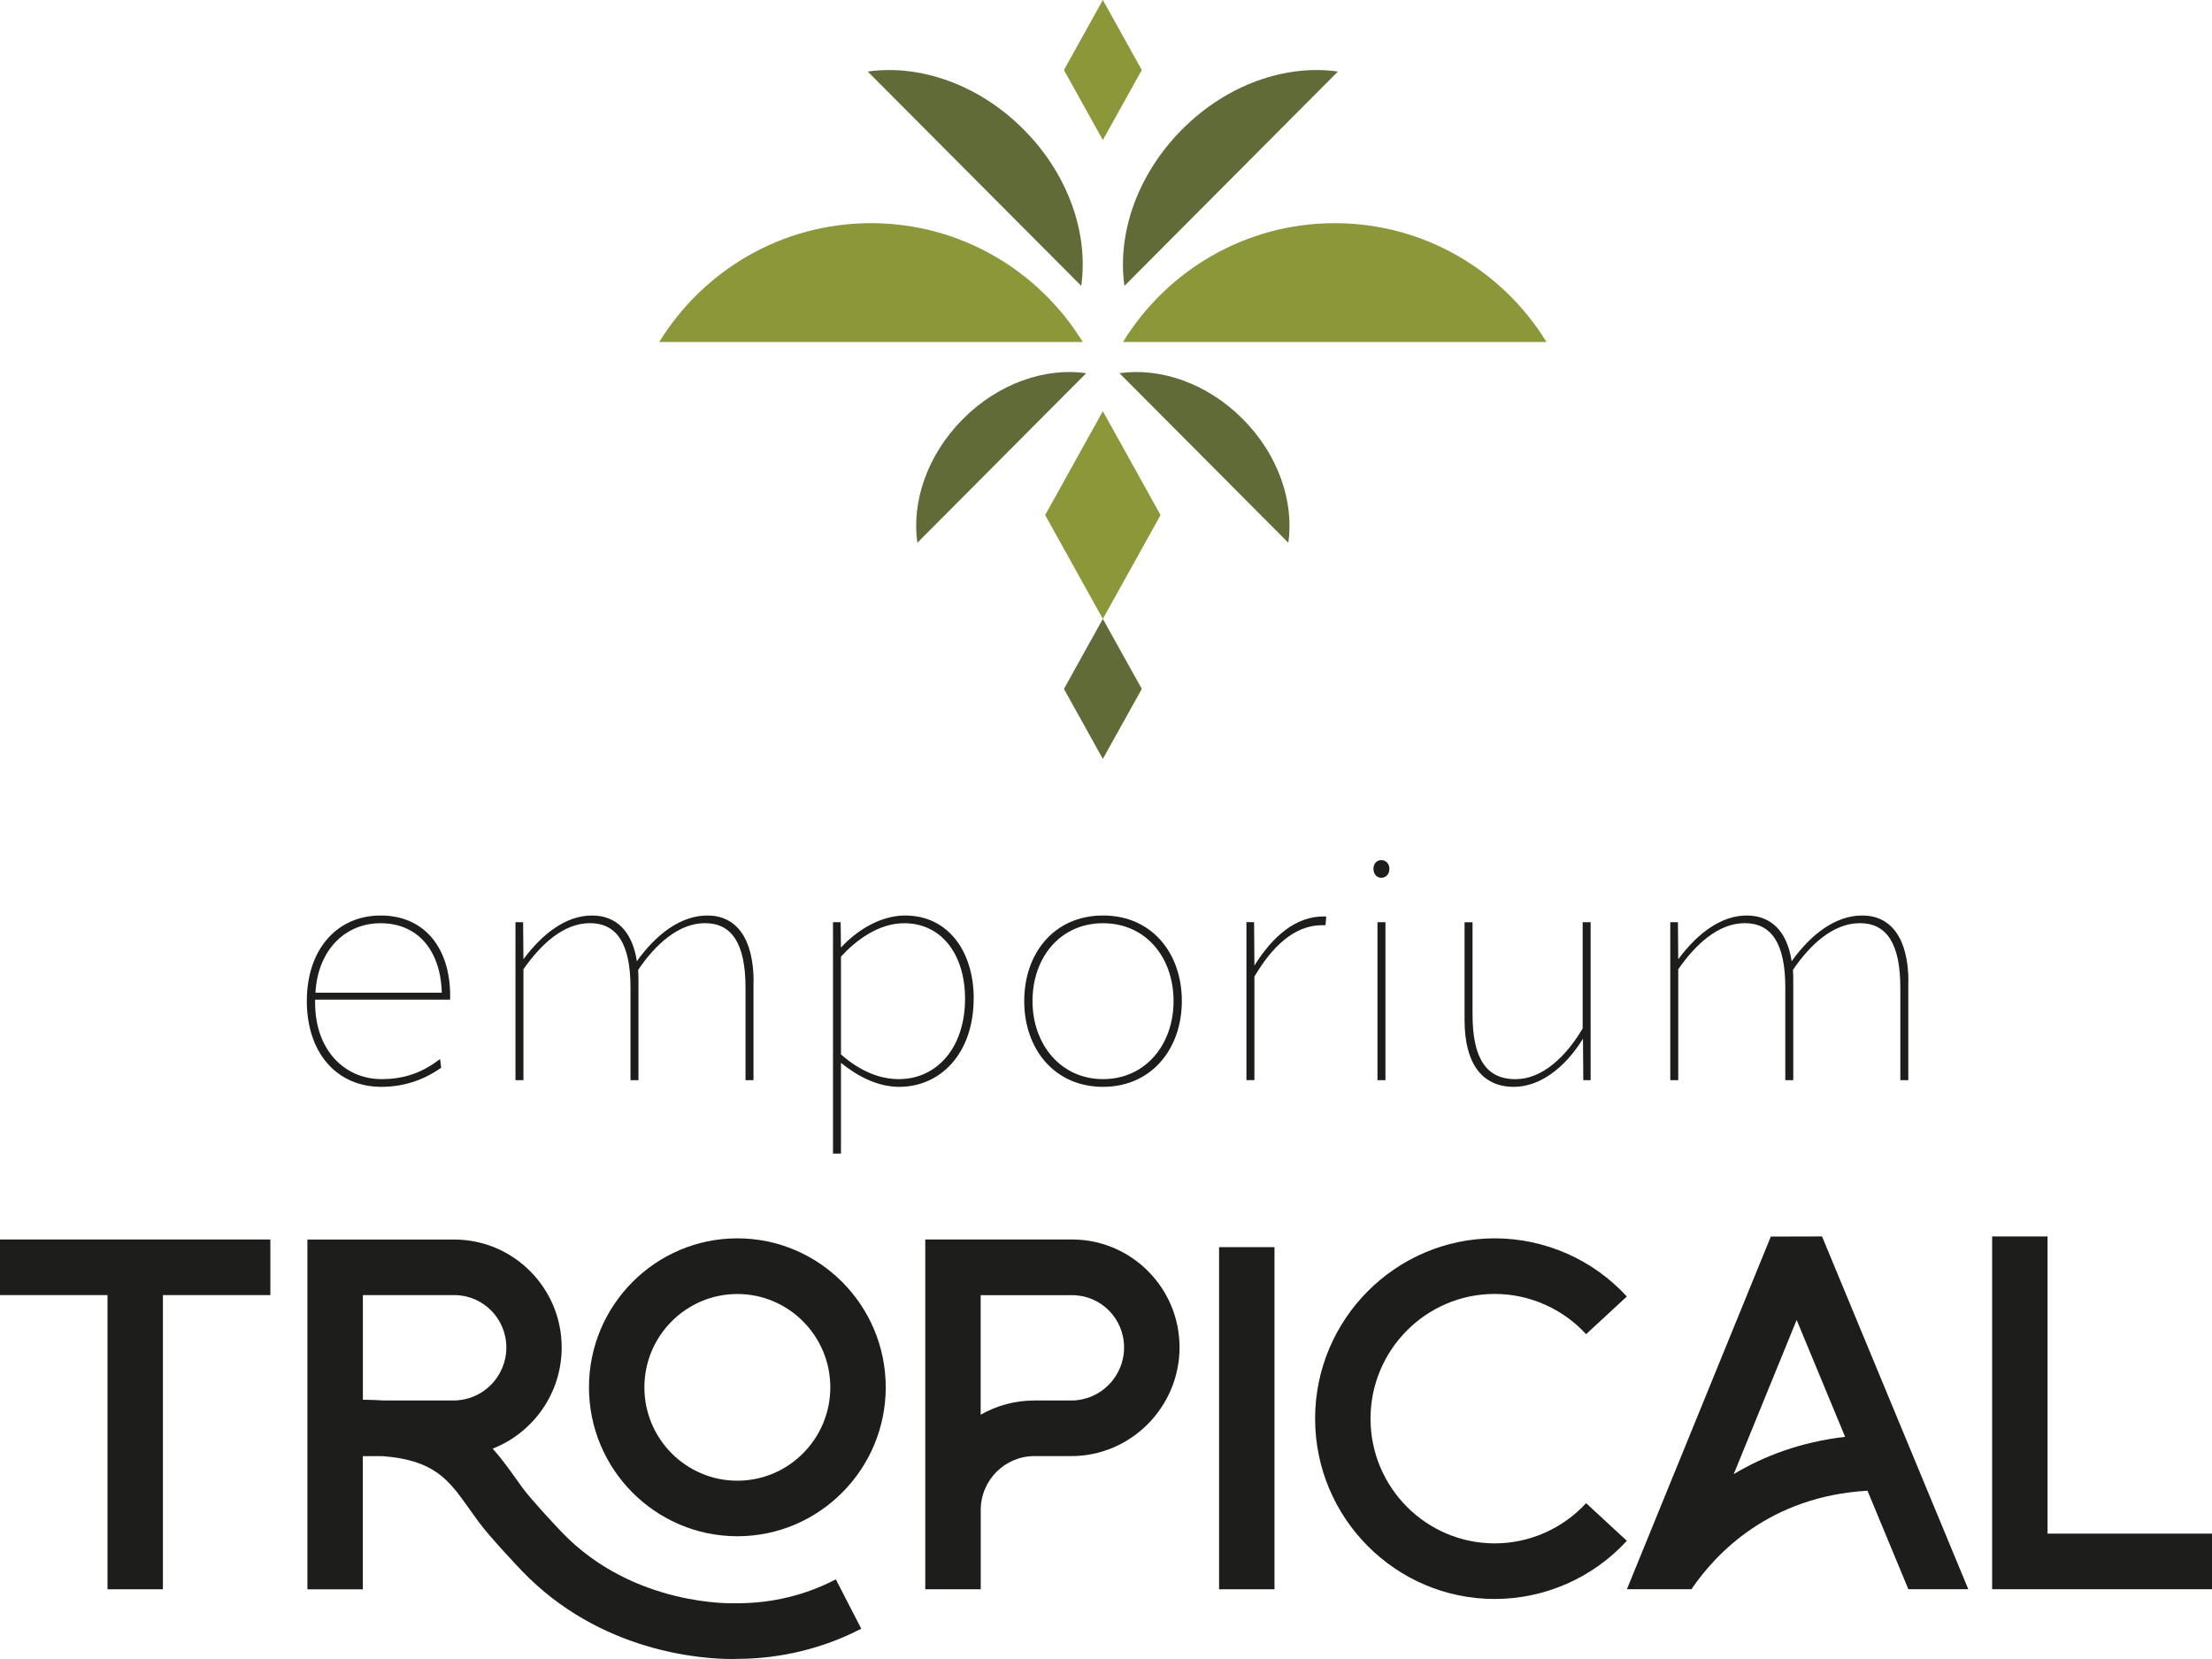 <svg xmlns="http://www.w3.org/2000/svg" id="Layer_1" data-name="Layer 1" viewBox="0 0 346.91 260.18"><defs><style>      .cls-1 {        fill: #8b9739;      }      .cls-2 {        fill: #1d1d1b;      }      .cls-3 {        fill: #606b37;      }    </style></defs><g><g><rect class="cls-2" y="194.39" width="42.4" height="8.72"></rect><rect class="cls-2" x="16.86" y="198.75" width="8.69" height="50.5"></rect><rect class="cls-2" x="191.19" y="195.59" width="8.69" height="53.66"></rect><path class="cls-2" d="M153.8,249.25h-8.69v-54.86h23.02c9.3,0,16.86,7.59,16.86,16.92s-7.61,17.05-16.97,17.05h-5.79c-4.65,0-8.42,3.79-8.42,8.46v12.43ZM153.8,203.11v18.76c2.49-1.42,5.36-2.23,8.42-2.23h5.79c4.57,0,8.28-3.73,8.28-8.31s-3.67-8.21-8.17-8.21h-14.33Z"></path><path class="cls-2" d="M115.64,240.93c-12.83,0-23.27-10.48-23.27-23.36s10.44-23.36,23.27-23.36,23.27,10.48,23.27,23.36-10.44,23.36-23.27,23.36ZM115.64,202.94c-8.04,0-14.58,6.57-14.58,14.64s6.54,14.64,14.58,14.64,14.58-6.57,14.58-14.64-6.54-14.64-14.58-14.64Z"></path><path class="cls-2" d="M234.42,250.77c-15.53,0-28.17-12.69-28.17-28.28s12.64-28.28,28.17-28.28c7.85,0,15.4,3.32,20.72,9.12l-6.39,5.91c-3.68-4.01-8.9-6.31-14.33-6.31-10.74,0-19.48,8.77-19.48,19.56s8.74,19.56,19.48,19.56c5.43,0,10.65-2.3,14.33-6.31l6.39,5.91c-5.32,5.8-12.87,9.12-20.72,9.12Z"></path><polygon class="cls-2" points="346.91 249.24 312.43 249.24 312.43 193.91 321.12 193.91 321.12 240.52 346.91 240.52 346.91 249.24"></polygon><path class="cls-2" d="M131.09,247.69c-4.8,2.49-10,3.75-15.46,3.75h-.23c-.16.01-16.01.65-27.32-11.17-1.25-1.31-4.79-5.11-6.06-6.83-.46-.63-.9-1.24-1.33-1.85-1.13-1.59-2.23-3.07-3.42-4.4,6.32-2.48,10.82-8.65,10.82-15.87,0-9.33-7.56-16.92-16.86-16.92h-23.02v54.86h8.69v-20.89h3.13c8.14.63,10.36,3.74,13.58,8.28.46.65.93,1.31,1.42,1.98,1.83,2.48,6.27,7.15,6.77,7.68,12.39,12.95,28.58,13.87,32.96,13.87.46,0,.79-.01.97-.02,6.72-.02,13.41-1.65,19.34-4.73l-3.99-7.75ZM79.41,211.33c0,4.58-3.71,8.31-8.28,8.31h-10.93c-1.04-.07-2.13-.11-3.29-.12v-16.41h14.33c4.51,0,8.17,3.68,8.17,8.21Z"></path><path class="cls-2" d="M299.28,249.24h9.41l-22.94-55.33-8.03.02-22.57,55.31h10.12c3.84-5.65,12.28-14.56,27.61-15.45l6.41,15.45ZM271.9,231.19l9.87-24.18,7.6,18.33c-7.02.82-12.79,3.04-17.47,5.85Z"></path></g><g><path class="cls-2" d="M49.42,156.78v.52c0,7.28,4.54,11.94,10.43,11.94,3.03,0,6-.73,9.08-3.09h.1l.16,1.31c-2.92,2.04-6.05,2.99-9.39,2.99-6.99,0-11.68-5.34-11.68-13.46s4.75-13.41,11.58-13.41,10.9,5.03,10.9,12.62v.58h-21.18ZM49.47,155.68h19.82c-.21-6.81-3.91-10.89-9.6-10.89s-9.86,4.35-10.22,10.89Z"></path><path class="cls-2" d="M118.17,154v15.4h-1.25v-14.51c0-6.97-2.19-10.11-6.36-10.11s-7.82,3.4-10.48,7.33c.05.63.05,1.2.05,1.89v15.4h-1.25v-14.51c0-6.97-2.19-10.11-6.36-10.11s-7.72,3.35-10.43,7.23v17.39h-1.25v-24.77h1.2l.05,5.81c3.03-4.08,6.73-6.86,10.75-6.86,3.76,0,6.31,2.41,7.04,7.17,3.03-4.24,6.89-7.17,11.06-7.17,4.49,0,7.25,3.51,7.25,10.42Z"></path><path class="cls-2" d="M152.7,156.62c0,8.43-5.06,13.83-11.68,13.83-3.39,0-6.57-1.68-9.13-3.77v14.24h-1.25v-36.29h1.2l.05,3.98c2.45-2.67,6.16-5.03,10.07-5.03,6.68,0,10.75,5.55,10.75,13.04ZM151.35,156.62c0-6.81-3.6-11.83-9.55-11.83-4.02,0-7.56,2.67-9.91,5.24v15.34c2.45,2.15,5.53,3.87,9.08,3.87,5.95,0,10.38-4.92,10.38-12.62Z"></path><path class="cls-2" d="M160.63,156.99c0-7.49,4.69-13.41,12.36-13.41s12.36,5.92,12.36,13.41-4.75,13.46-12.36,13.46-12.36-5.92-12.36-13.46ZM184.05,156.99c0-6.81-4.33-12.2-11.06-12.2s-11.06,5.39-11.06,12.2,4.43,12.25,11.06,12.25,11.06-5.39,11.06-12.25Z"></path><path class="cls-2" d="M207.99,143.74l-.1,1.31-.05.05h-.52c-4.38,0-7.88,3.46-10.59,8.06v16.23h-1.25v-24.77h1.2l.05,6.81c2.97-4.77,6.62-7.7,10.8-7.7h.47Z"></path><path class="cls-2" d="M215.4,136.25c0-.79.52-1.36,1.2-1.36.78,0,1.3.58,1.3,1.36,0,.84-.52,1.41-1.3,1.41-.68,0-1.2-.58-1.2-1.41ZM216.03,169.4v-24.77h1.25v24.77h-1.25Z"></path><path class="cls-2" d="M248.21,144.63h1.25v24.77h-1.15l-.05-6.49c-2.97,4.77-6.89,7.54-10.85,7.54-4.9,0-7.72-3.56-7.72-10.47v-15.34h1.25v14.45c0,7.02,2.24,10.16,6.73,10.16,4.17,0,7.88-3.46,10.54-7.96v-16.65Z"></path><path class="cls-2" d="M299.28,154v15.4h-1.25v-14.51c0-6.97-2.19-10.11-6.36-10.11s-7.82,3.4-10.48,7.33c.05.63.05,1.2.05,1.89v15.4h-1.25v-14.51c0-6.97-2.19-10.11-6.36-10.11s-7.72,3.35-10.43,7.23v17.39h-1.25v-24.77h1.2l.05,5.81c3.03-4.08,6.73-6.86,10.75-6.86,3.76,0,6.31,2.41,7.04,7.17,3.03-4.24,6.89-7.17,11.06-7.17,4.49,0,7.25,3.51,7.25,10.42Z"></path></g></g><g><polygon class="cls-1" points="182.01 80.78 172.96 64.49 163.91 80.78 172.96 97.06 182.01 80.78"></polygon><polygon class="cls-3" points="179.07 108.04 172.96 97.06 166.86 108.04 172.96 119.02 179.07 108.04"></polygon><polygon class="cls-1" points="179.07 10.98 172.96 0 166.86 10.98 172.96 21.96 179.07 10.98"></polygon><path class="cls-3" d="M209.82,11.22c-8.08-1.16-17.36,1.97-24.43,9.08-7.08,7.1-10.2,16.42-9.04,24.53l33.47-33.6Z"></path><path class="cls-1" d="M242.54,53.64c-6.87-11.18-19.17-18.64-33.21-18.64s-26.35,7.46-33.21,18.64h66.43Z"></path><path class="cls-3" d="M175.57,58.53c6.39-.92,13.73,1.56,19.33,7.18,5.6,5.62,8.07,12.99,7.15,19.41l-26.48-26.59Z"></path><path class="cls-3" d="M136.1,11.22c8.08-1.16,17.36,1.97,24.43,9.08,7.08,7.1,10.2,16.42,9.04,24.53l-33.47-33.6Z"></path><path class="cls-1" d="M103.39,53.64c6.87-11.18,19.17-18.64,33.21-18.64,14.04,0,26.35,7.46,33.21,18.64h-66.43Z"></path><path class="cls-3" d="M170.35,58.53c-6.39-.92-13.73,1.56-19.33,7.18-5.6,5.62-8.07,12.99-7.15,19.41l26.48-26.59Z"></path></g></svg>